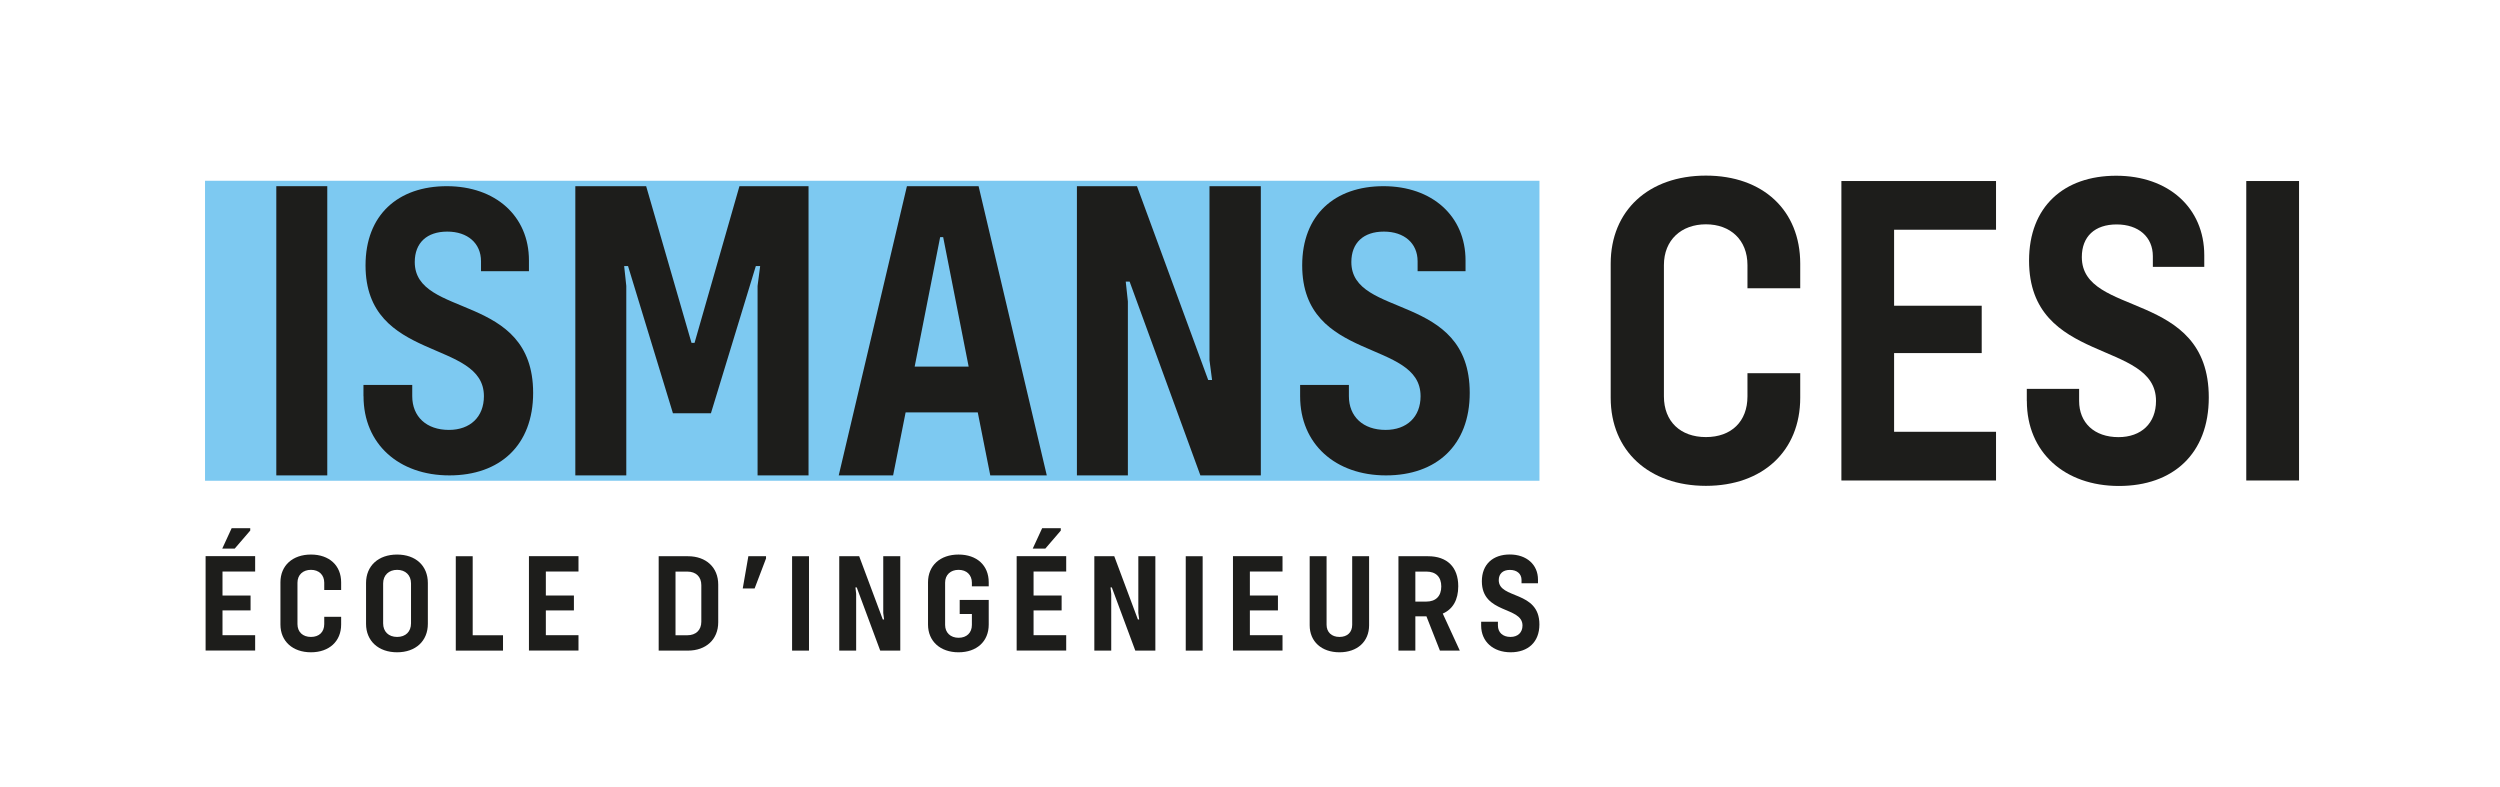 <?xml version="1.0" encoding="UTF-8"?>
<svg id="Calque_1" data-name="Calque 1" xmlns="http://www.w3.org/2000/svg" viewBox="0 0 387.52 121.99">
  <defs>
    <style>
      .cls-1 {
        fill: #7dc9f1;
      }

      .cls-2 {
        fill: #1d1d1b;
      }
    </style>
  </defs>
  <path class="cls-1" d="m31.78,74.52V28.02h206.85v46.5H31.78Z"/>
  <g>
    <path class="cls-2" d="m34.49,88.6v3.71h4.35v2.31h-4.35v3.84h5.06v2.38h-7.68v-14.63h7.68v2.38h-5.06Zm1.91-3.56h-1.95l1.46-3.17h2.88v.37l-2.4,2.79Z"/>
    <path class="cls-2" d="m43.47,96.81v-6.55c0-2.6,1.89-4.3,4.73-4.3s4.68,1.7,4.68,4.3v1.2h-2.62v-1.14c0-1.22-.84-1.99-2.06-1.99s-2.09.76-2.09,1.99v6.42c0,1.22.82,1.99,2.09,1.99s2.06-.76,2.06-1.99v-1.13h2.62v1.2c0,2.6-1.86,4.3-4.68,4.3s-4.73-1.7-4.73-4.3Z"/>
    <path class="cls-2" d="m56.74,96.7v-6.33c0-2.66,1.91-4.41,4.81-4.41s4.77,1.75,4.77,4.41v6.33c0,2.66-1.89,4.41-4.77,4.41s-4.81-1.75-4.81-4.41Zm6.97-.07v-6.2c0-1.27-.86-2.1-2.15-2.1s-2.17.83-2.17,2.1v6.2c0,1.27.84,2.1,2.17,2.1s2.15-.83,2.15-2.1Z"/>
    <path class="cls-2" d="m77.97,98.47v2.38h-7.32v-14.63h2.62v12.25h4.7Z"/>
    <path class="cls-2" d="m84.61,88.6v3.71h4.35v2.31h-4.35v3.84h5.06v2.38h-7.68v-14.63h7.68v2.38h-5.06Z"/>
    <path class="cls-2" d="m111.33,90.61v5.85c0,2.66-1.89,4.39-4.7,4.39h-4.53v-14.63h4.53c2.82,0,4.7,1.73,4.7,4.39Zm-2.62.09c0-1.29-.82-2.1-2.18-2.1h-1.82v9.87h1.82c1.35,0,2.18-.81,2.18-2.1v-5.68Z"/>
    <path class="cls-2" d="m115.99,86.22h2.75v.35l-1.77,4.65h-1.84l.87-5Z"/>
    <path class="cls-2" d="m122.78,86.22h2.62v14.63h-2.62v-14.63Z"/>
    <path class="cls-2" d="m130.1,86.22h3.08l3.66,9.8h.2l-.13-1v-8.8h2.64v14.63h-3.11l-3.64-9.8h-.2l.11,1v8.8h-2.62v-14.63Z"/>
    <path class="cls-2" d="m150.65,90.89v-.57c0-1.2-.82-1.99-2.06-1.99s-2.09.76-2.09,1.99v6.55c0,1.18.82,1.99,2.09,1.99s2.06-.79,2.06-1.99v-1.7h-1.89v-2.18h4.5v3.82c0,2.62-1.86,4.3-4.68,4.3s-4.73-1.7-4.73-4.3v-6.55c0-2.6,1.89-4.3,4.73-4.3s4.68,1.68,4.68,4.3v.63h-2.62Z"/>
    <path class="cls-2" d="m160.21,88.6v3.71h4.35v2.31h-4.35v3.84h5.06v2.38h-7.68v-14.63h7.68v2.38h-5.06Z"/>
    <path class="cls-2" d="m169.64,86.22h3.08l3.66,9.8h.2l-.13-1v-8.8h2.64v14.63h-3.11l-3.64-9.8h-.2l.11,1v8.8h-2.62v-14.63Z"/>
    <path class="cls-2" d="m183.8,86.22h2.62v14.63h-2.62v-14.63Z"/>
    <path class="cls-2" d="m193.74,88.6v3.71h4.35v2.31h-4.35v3.84h5.06v2.38h-7.68v-14.63h7.68v2.38h-5.06Z"/>
    <path class="cls-2" d="m203.01,96.92v-10.7h2.62v10.63c0,1.14.78,1.88,2,1.88s1.97-.72,1.97-1.88v-10.63h2.62v10.7c0,2.53-1.82,4.19-4.59,4.19s-4.62-1.66-4.62-4.19Z"/>
    <path class="cls-2" d="m221.12,95.54h-1.73v5.31h-2.62v-14.63h4.59c2.97,0,4.68,1.7,4.68,4.65,0,2.12-.84,3.56-2.4,4.24l2.64,5.74h-3.08l-2.09-5.31Zm-1.73-2.29h1.71c1.46,0,2.31-.85,2.31-2.34s-.84-2.31-2.31-2.31h-1.71v4.65Z"/>
    <path class="cls-2" d="m229.59,96.96v-.59h2.6v.59c0,1.07.75,1.77,1.95,1.77,1.13,0,1.86-.68,1.86-1.77,0-3.01-6.3-1.75-6.3-6.86,0-2.64,1.73-4.15,4.33-4.15s4.37,1.57,4.37,3.89v.57h-2.55v-.52c0-.94-.71-1.55-1.8-1.55s-1.73.59-1.73,1.59c0,2.97,6.3,1.57,6.3,6.86,0,2.75-1.77,4.32-4.46,4.32s-4.57-1.64-4.57-4.15Z"/>
  </g>
  <g>
    <path class="cls-2" d="m42.83,28.86h7.9v44.83h-7.9V28.86Z"/>
    <path class="cls-2" d="m56.34,61.41v-1.74h7.56v1.74c0,3.17,2.2,5.23,5.68,5.23,3.29,0,5.43-2,5.43-5.23,0-8.91-18.35-5.17-18.35-20.28,0-7.82,5.04-12.27,12.6-12.27s12.73,4.65,12.73,11.5v1.68h-7.43v-1.55c0-2.78-2.07-4.59-5.23-4.59s-5.04,1.74-5.04,4.72c0,8.79,18.35,4.65,18.35,20.28,0,8.14-5.17,12.79-12.98,12.79s-13.31-4.84-13.31-12.27Z"/>
    <path class="cls-2" d="m89.19,28.86h10.97l7.03,24.29h.47l6.96-24.29h10.71v44.83h-7.9v-29.37l.4-3.08h-.67l-6.96,22.82h-5.89l-6.96-22.82h-.6l.33,3.08v29.37h-7.9V28.86Z"/>
    <path class="cls-2" d="m151.55,63.92h-11.17l-1.94,9.77h-8.43l10.57-44.83h11.11l10.57,44.83h-8.76l-1.94-9.77Zm-1.4-7.09l-3.95-20.07h-.47l-3.95,20.07h8.36Z"/>
    <path class="cls-2" d="m166.94,28.86h9.3l11.04,30.04h.6l-.4-3.08v-26.96h7.96v44.83h-9.37l-10.97-30.04h-.6l.33,3.08v26.96h-7.9V28.86Z"/>
    <path class="cls-2" d="m201.53,61.41v-1.74h7.56v1.74c0,3.17,2.2,5.23,5.68,5.23,3.29,0,5.43-2,5.43-5.23,0-8.91-18.35-5.17-18.35-20.28,0-7.82,5.04-12.27,12.6-12.27s12.72,4.65,12.72,11.5v1.68h-7.43v-1.55c0-2.78-2.07-4.59-5.23-4.59s-5.04,1.74-5.04,4.72c0,8.79,18.35,4.65,18.35,20.28,0,8.14-5.17,12.79-12.98,12.79s-13.31-4.84-13.31-12.27Z"/>
  </g>
  <path class="cls-2" d="m249.67,61.66v-20.79c0-8.24,5.89-13.65,14.76-13.65s14.62,5.41,14.62,13.65v3.81h-8.18v-3.6c0-3.88-2.63-6.31-6.44-6.31s-6.51,2.43-6.51,6.31v20.37c0,3.88,2.56,6.3,6.51,6.3s6.44-2.42,6.44-6.3v-3.6h8.18v3.81c0,8.25-5.82,13.65-14.62,13.65s-14.76-5.4-14.76-13.65Z"/>
  <path class="cls-2" d="m293.6,35.61v11.78h13.58v7.34h-13.58v12.2h15.8v7.55h-23.97V28.06h23.97v7.55h-15.8Z"/>
  <path class="cls-2" d="m314.17,62.15v-1.87h8.11v1.87c0,3.39,2.36,5.61,6.1,5.61,3.53,0,5.82-2.15,5.82-5.61,0-9.56-19.68-5.54-19.68-21.75,0-8.38,5.4-13.16,13.51-13.16s13.65,4.99,13.65,12.33v1.8h-7.97v-1.66c0-2.98-2.22-4.92-5.61-4.92s-5.4,1.87-5.4,5.06c0,9.42,19.68,4.99,19.68,21.76,0,8.73-5.54,13.72-13.93,13.72s-14.27-5.2-14.27-13.16Z"/>
  <path class="cls-2" d="m348.19,28.06h8.18v46.42h-8.18V28.06Z"/>
  <polygon class="cls-2" points="162.03 85.04 160.08 85.04 161.54 81.88 164.43 81.88 164.43 82.25 162.03 85.04"/>
</svg>